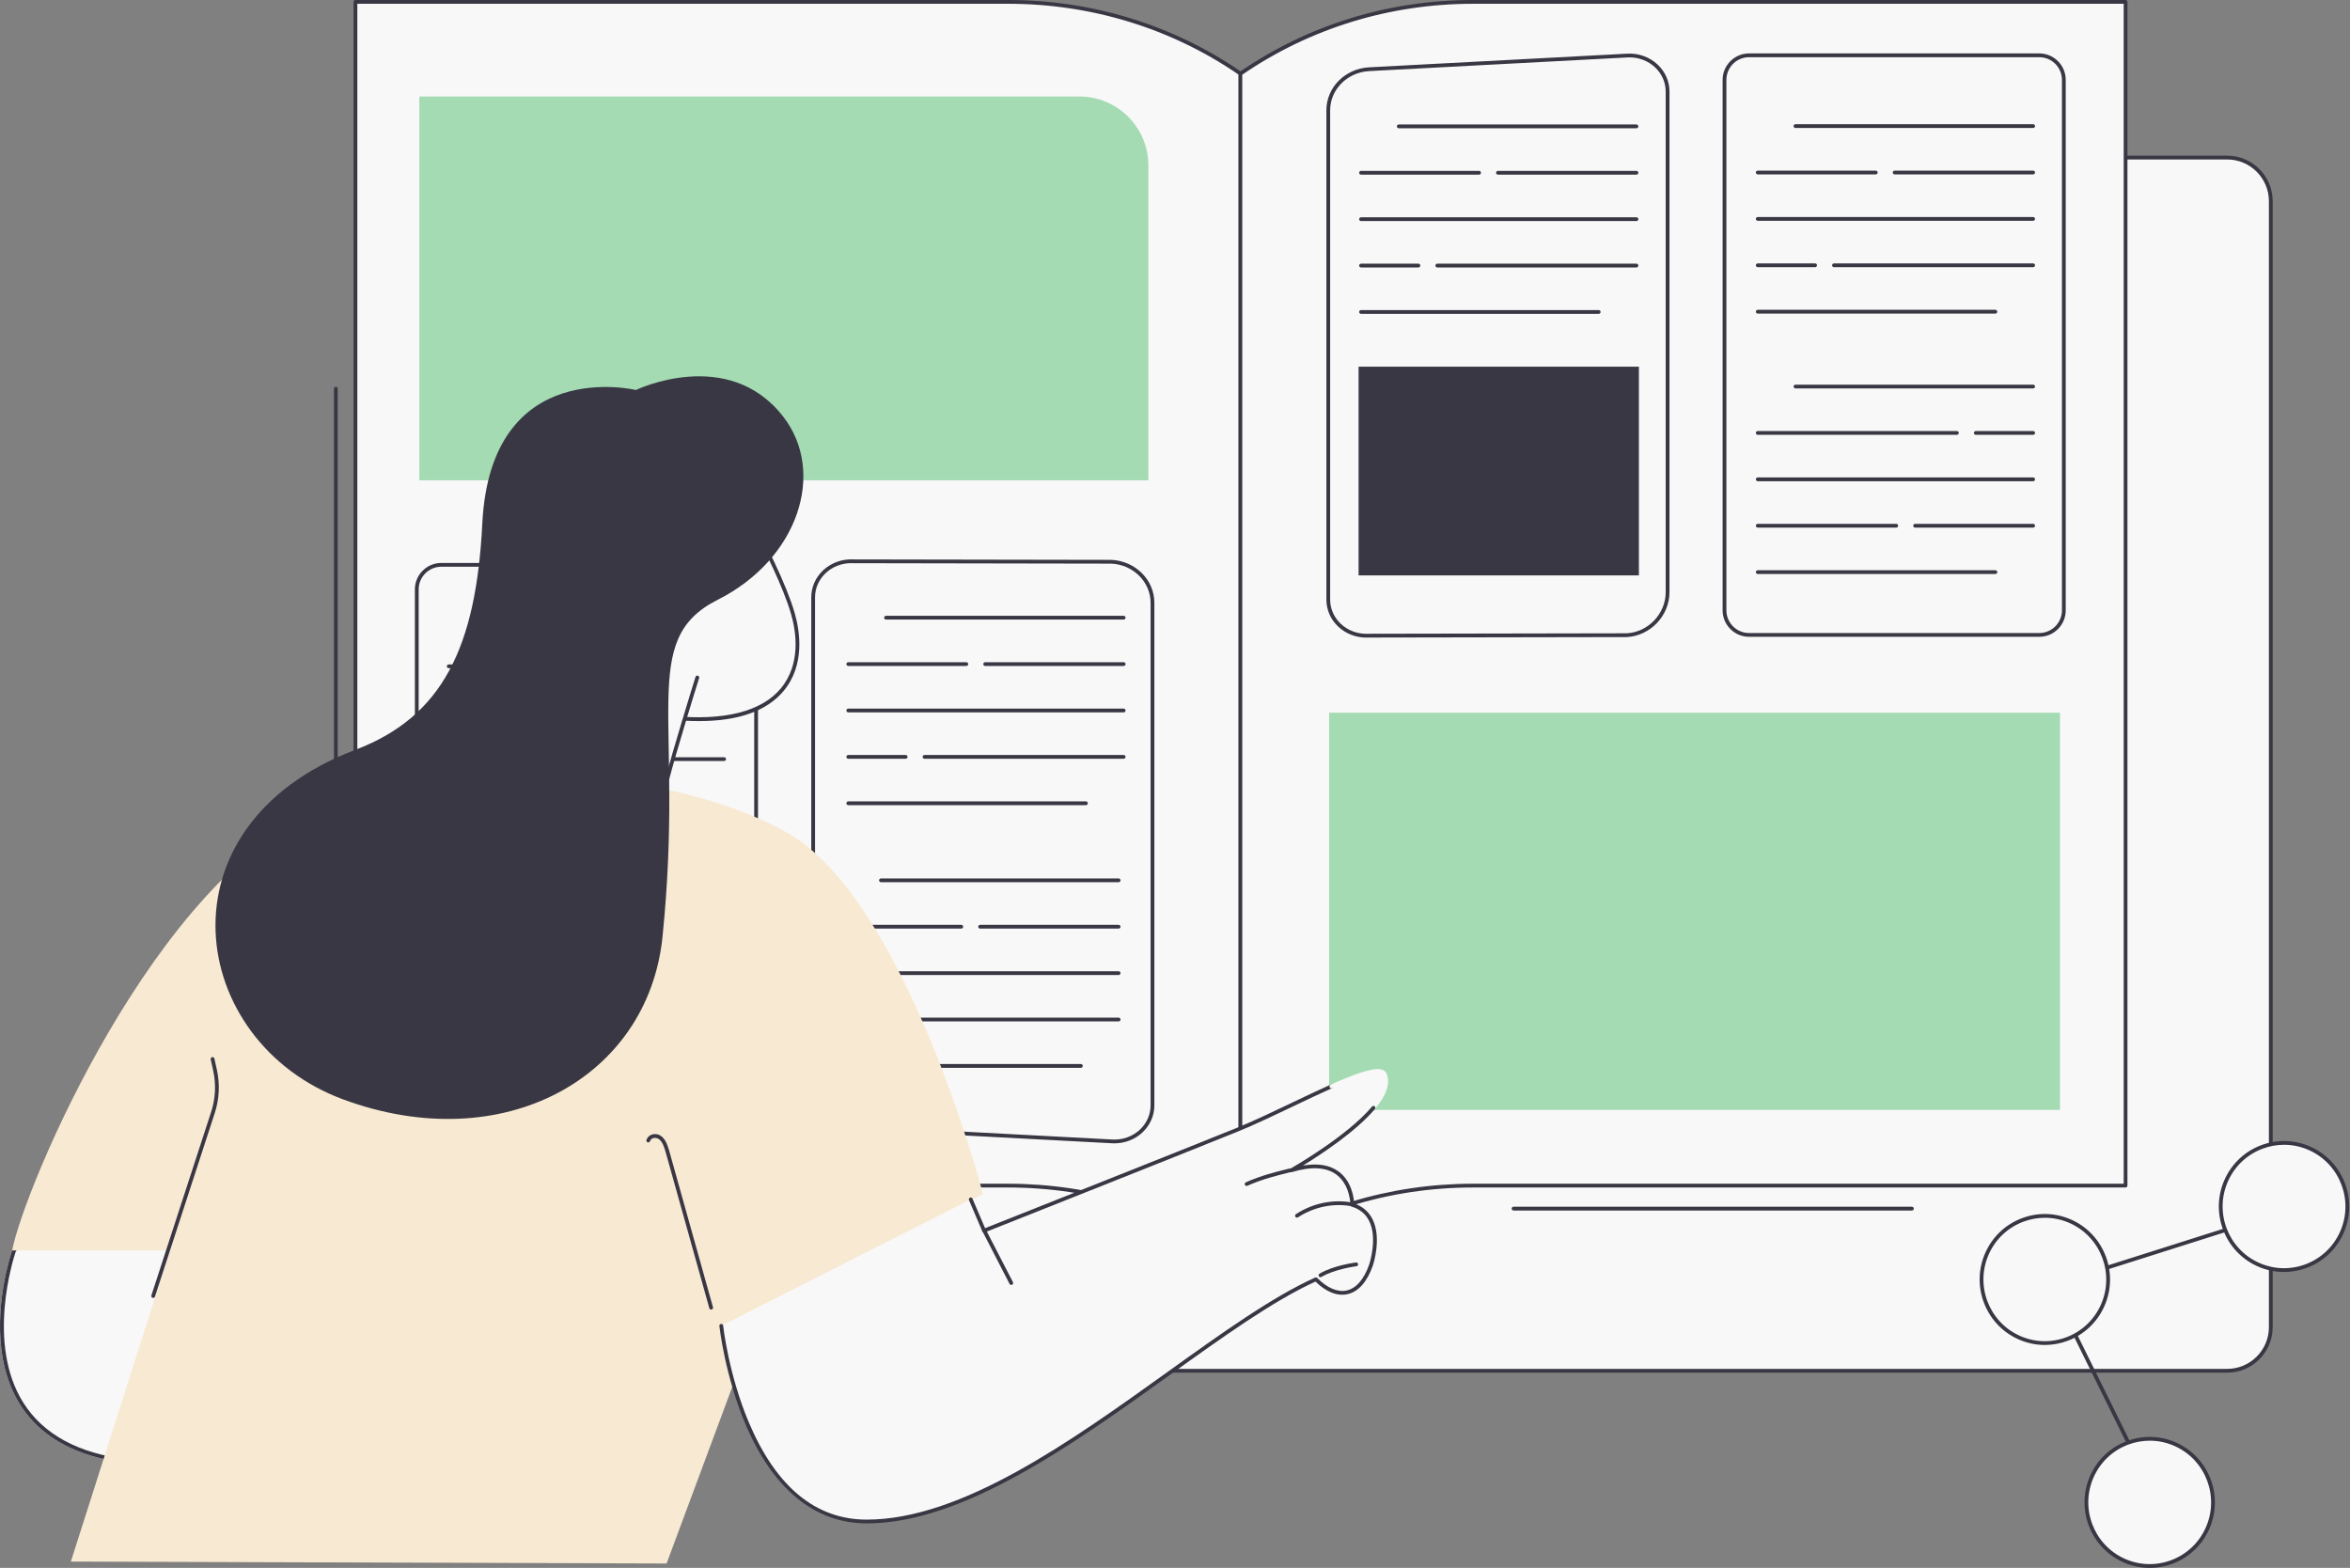 <svg width="2743" height="1830" viewBox="0 0 2743 1830" fill="none" xmlns="http://www.w3.org/2000/svg">
<rect x="0" y="0" width="2743" height="1830" fill="#808080" stroke="none"/>
<g clip-path="url(#clip0_1532_11593)">
<path d="M2599.66 183.93H548.27C520.159 183.93 497.37 206.719 497.37 234.83V1549.03C497.37 1577.14 520.159 1599.93 548.27 1599.93H2599.66C2627.77 1599.93 2650.56 1577.14 2650.56 1549.03V234.83C2650.56 206.719 2627.77 183.93 2599.66 183.93Z" fill="#F8F8F8"/>
<path d="M2599.66 1602.13H548.27C518.99 1602.13 495.16 1578.31 495.16 1549.02V234.83C495.16 205.55 518.98 181.72 548.27 181.72H2599.65C2628.93 181.72 2652.76 205.54 2652.76 234.83V1549.02C2652.76 1578.3 2628.94 1602.13 2599.65 1602.13H2599.66ZM548.27 186.13C521.42 186.13 499.57 207.98 499.57 234.83V1549.02C499.57 1575.87 521.42 1597.72 548.27 1597.72H2599.65C2626.51 1597.72 2648.35 1575.87 2648.35 1549.02V234.83C2648.35 207.98 2626.5 186.13 2599.65 186.13H548.27Z" fill="#383743"/>
<path d="M1448.12 1467.62C1369.12 1413.14 1274.04 1383.81 1176.47 1383.81H414.891V2.2H1176.47C1274.04 2.2 1369.12 31.53 1448.12 86.01V1467.62Z" fill="#F8F8F8"/>
<path d="M1448.12 1469.82C1447.68 1469.82 1447.24 1469.69 1446.87 1469.43C1367.73 1414.86 1274.23 1386.01 1176.47 1386.01H414.89C413.67 1386.01 412.69 1385.02 412.69 1383.81V2.2C412.69 0.98 413.68 0 414.89 0H1176.47C1275.12 0 1369.49 29.12 1449.37 84.2C1449.97 84.61 1450.32 85.29 1450.32 86.01V1467.62C1450.32 1468.44 1449.87 1469.19 1449.14 1469.57C1448.82 1469.74 1448.47 1469.82 1448.12 1469.82ZM417.09 1381.61H1176.47C1273.71 1381.61 1366.78 1409.89 1445.92 1463.45V87.17C1366.98 33.02 1273.83 4.4 1176.47 4.4H417.09V1381.6V1381.61Z" fill="#383743"/>
<path d="M1447.81 1467.62C1526.81 1413.14 1621.89 1383.81 1719.46 1383.81H2481.04V2.2H1719.46C1621.89 2.2 1526.81 31.53 1447.81 86.01V1467.62Z" fill="#F8F8F8"/>
<path d="M1447.81 1469.82C1447.46 1469.82 1447.11 1469.74 1446.79 1469.57C1446.07 1469.19 1445.61 1468.44 1445.61 1467.62V86.01C1445.61 85.29 1445.97 84.61 1446.56 84.2C1526.45 29.12 1620.81 0 1719.46 0H2481.04C2482.26 0 2483.24 0.99 2483.24 2.2V1383.81C2483.24 1385.03 2482.25 1386.01 2481.04 1386.01H1719.46C1621.71 1386.01 1528.2 1414.86 1449.06 1469.43C1448.69 1469.69 1448.25 1469.82 1447.81 1469.82ZM1450.02 87.17V1463.44C1529.16 1409.88 1622.23 1381.6 1719.47 1381.6H2478.85V4.41H1719.47C1622.11 4.41 1528.96 33.03 1450.02 87.18V87.17Z" fill="#383743"/>
<path d="M2231.66 1412.87H1766.7C1765.48 1412.87 1764.5 1411.88 1764.5 1410.67C1764.5 1409.46 1765.49 1408.47 1766.7 1408.47H2231.66C2232.88 1408.47 2233.86 1409.46 2233.86 1410.67C2233.86 1411.88 2232.87 1412.87 2231.66 1412.87Z" fill="#383743"/>
<path d="M392.02 945.28C390.8 945.28 389.82 944.29 389.82 943.08V453.65C389.82 452.43 390.81 451.45 392.02 451.45C393.23 451.45 394.22 452.44 394.22 453.65V943.08C394.22 944.3 393.23 945.28 392.02 945.28Z" fill="#383743"/>
<path d="M853.881 659.27H515.131C499.302 659.27 486.471 672.102 486.471 687.93V1285.08C486.471 1300.91 499.302 1313.74 515.131 1313.74H853.881C869.709 1313.74 882.541 1300.91 882.541 1285.08V687.93C882.541 672.102 869.709 659.27 853.881 659.27Z" fill="#F8F8F8"/>
<path d="M853.891 1315.94H515.131C498.121 1315.94 484.271 1302.1 484.271 1285.08V687.92C484.271 670.91 498.111 657.06 515.131 657.06H853.891C870.901 657.06 884.751 670.9 884.751 687.92V1285.08C884.751 1302.09 870.911 1315.94 853.891 1315.94ZM515.131 661.47C500.541 661.47 488.681 673.34 488.681 687.92V1285.08C488.681 1299.67 500.551 1311.53 515.131 1311.53H853.891C868.481 1311.53 880.341 1299.66 880.341 1285.08V687.92C880.341 673.33 868.471 661.47 853.891 661.47H515.131Z" fill="#383743"/>
<path d="M1298.42 1332.21L996.821 1316.26C970.071 1314.85 949.141 1293.8 949.141 1268.31V697.25C949.141 673.04 970.521 653.8 995.931 655.14L1297.53 655.68C1324.28 657.09 1345.21 678.14 1345.21 703.63V1290.11C1345.21 1314.32 1323.83 1333.56 1298.42 1332.22V1332.21Z" fill="#F8F8F8"/>
<path d="M1300.87 1334.48C1300.02 1334.48 1299.16 1334.46 1298.3 1334.41L996.7 1318.46C968.79 1316.98 946.94 1294.96 946.94 1268.31V697.25C946.94 685.35 951.81 674.18 960.65 665.79C969.99 656.93 982.87 652.25 996.05 652.94L1297.54 653.47C1325.55 654.95 1347.41 676.98 1347.41 703.62V1290.1C1347.41 1302 1342.54 1313.17 1333.7 1321.56C1324.97 1329.84 1313.12 1334.48 1300.87 1334.48ZM993.56 657.28C982.34 657.28 971.6 661.48 963.68 668.99C955.72 676.54 951.34 686.57 951.34 697.25V1268.31C951.34 1292.61 971.37 1312.71 996.93 1314.06L1298.53 1330.01C1310.51 1330.67 1322.2 1326.4 1330.67 1318.36C1338.63 1310.81 1343.01 1300.78 1343.01 1290.1V703.62C1343.01 679.32 1322.98 659.22 1297.42 657.87L995.93 657.34C995.14 657.3 994.35 657.28 993.56 657.28Z" fill="#383743"/>
<path d="M2041.57 741.05H2380.32C2396.15 741.05 2408.98 728.219 2408.98 712.39V93.22C2408.98 77.391 2396.15 64.56 2380.32 64.56H2041.57C2025.74 64.56 2012.91 77.391 2012.91 93.22V712.39C2012.91 728.219 2025.74 741.05 2041.57 741.05Z" fill="#F8F8F8"/>
<path d="M2380.32 743.25H2041.56C2024.55 743.25 2010.7 729.41 2010.7 712.39V93.21C2010.7 76.2 2024.54 62.35 2041.56 62.35H2380.32C2397.33 62.35 2411.18 76.19 2411.18 93.21V712.39C2411.18 729.4 2397.34 743.25 2380.32 743.25ZM2041.56 66.76C2026.97 66.76 2015.11 78.63 2015.11 93.21V712.39C2015.11 726.98 2026.98 738.84 2041.56 738.84H2380.32C2394.91 738.84 2406.77 726.97 2406.77 712.39V93.21C2406.77 78.62 2394.9 66.76 2380.32 66.76H2041.56Z" fill="#383743"/>
<path d="M1597.19 741.91L1898.79 741.37C1925.54 739.96 1946.47 716.71 1946.47 691.22V106.94C1946.47 82.73 1925.09 63.49 1899.68 64.83L1598.08 80.78C1571.33 82.19 1550.4 103.24 1550.4 128.73V699.79C1550.4 724 1571.78 743.24 1597.19 741.9V741.91Z" fill="#F8F8F8"/>
<path d="M1594.74 744.17C1582.49 744.17 1570.64 739.54 1561.91 731.25C1553.07 722.86 1548.2 711.69 1548.2 699.79V128.73C1548.2 102.09 1570.06 80.06 1597.96 78.58L1899.56 62.63C1912.69 61.92 1925.62 66.62 1934.96 75.48C1943.8 83.87 1948.67 95.04 1948.67 106.94V691.22C1948.67 718.63 1926.35 742.12 1898.91 743.57L1597.25 744.11C1596.41 744.15 1595.58 744.17 1594.74 744.17ZM1902.13 66.97C1901.35 66.97 1900.57 66.99 1899.79 67.03L1598.19 82.98C1572.63 84.33 1552.6 104.43 1552.6 128.73V699.79C1552.6 710.47 1556.98 720.5 1564.94 728.05C1573.41 736.08 1585.15 740.35 1597.08 739.7C1597.12 739.7 1597.16 739.7 1597.19 739.7L1898.79 739.16C1923.82 737.83 1944.27 716.32 1944.27 691.21V106.94C1944.27 96.26 1939.89 86.22 1931.93 78.68C1924.01 71.17 1913.26 66.97 1902.13 66.97Z" fill="#383743"/>
<path d="M1340.44 560.63H489.471V112.63H1259.84C1304.36 112.63 1340.44 148.72 1340.44 193.23V560.63Z" fill="#A4DBB3"/>
<path d="M1912.98 427.99H1585.79V671.58H1912.98V427.99Z" fill="#383743"/>
<path d="M801.191 942.35H523.791C522.571 942.35 521.591 941.36 521.591 940.15C521.591 938.94 522.581 937.95 523.791 937.95H801.191C802.411 937.95 803.391 938.94 803.391 940.15C803.391 941.36 802.401 942.35 801.191 942.35Z" fill="#383743"/>
<path d="M685.44 888.2H523.78C522.56 888.2 521.58 887.21 521.58 886C521.58 884.79 522.57 883.8 523.78 883.8H685.44C686.66 883.8 687.64 884.79 687.64 886C687.64 887.21 686.65 888.2 685.44 888.2Z" fill="#383743"/>
<path d="M845.231 888.2H707.461C706.241 888.2 705.261 887.21 705.261 886C705.261 884.79 706.251 883.8 707.461 883.8H845.231C846.451 883.8 847.431 884.79 847.431 886C847.431 887.21 846.441 888.2 845.231 888.2Z" fill="#383743"/>
<path d="M845.23 834.04H523.78C522.56 834.04 521.58 833.05 521.58 831.84C521.58 830.63 522.57 829.64 523.78 829.64H845.23C846.45 829.64 847.43 830.63 847.43 831.84C847.43 833.05 846.44 834.04 845.23 834.04Z" fill="#383743"/>
<path d="M756.24 779.89H523.78C522.56 779.89 521.58 778.9 521.58 777.69C521.58 776.48 522.57 775.49 523.78 775.49H756.24C757.46 775.49 758.44 776.48 758.44 777.69C758.44 778.9 757.45 779.89 756.24 779.89Z" fill="#383743"/>
<path d="M845.231 779.89H778.261C777.041 779.89 776.061 778.9 776.061 777.69C776.061 776.48 777.051 775.49 778.261 775.49H845.231C846.451 775.49 847.431 776.48 847.431 777.69C847.431 778.9 846.441 779.89 845.231 779.89Z" fill="#383743"/>
<path d="M845.231 725.74H567.831C566.611 725.74 565.631 724.75 565.631 723.54C565.631 722.33 566.621 721.34 567.831 721.34H845.231C846.451 721.34 847.431 722.33 847.431 723.54C847.431 724.75 846.441 725.74 845.231 725.74Z" fill="#383743"/>
<path d="M845.401 1029.7H568.001C566.781 1029.7 565.801 1028.71 565.801 1027.5C565.801 1026.29 566.791 1025.3 568.001 1025.3H845.401C846.621 1025.3 847.601 1026.29 847.601 1027.5C847.601 1028.71 846.611 1029.7 845.401 1029.7Z" fill="#383743"/>
<path d="M845.4 1083.85H683.74C682.52 1083.85 681.54 1082.86 681.54 1081.65C681.54 1080.44 682.53 1079.45 683.74 1079.45H845.4C846.62 1079.45 847.6 1080.44 847.6 1081.65C847.6 1082.86 846.61 1083.85 845.4 1083.85Z" fill="#383743"/>
<path d="M661.71 1083.85H523.95C522.73 1083.85 521.75 1082.86 521.75 1081.65C521.75 1080.44 522.74 1079.45 523.95 1079.45H661.71C662.93 1079.45 663.91 1080.44 663.91 1081.65C663.91 1082.86 662.92 1083.85 661.71 1083.85Z" fill="#383743"/>
<path d="M845.4 1138.01H523.95C522.73 1138.01 521.75 1137.02 521.75 1135.81C521.75 1134.6 522.74 1133.61 523.95 1133.61H845.4C846.62 1133.61 847.6 1134.6 847.6 1135.81C847.6 1137.02 846.61 1138.01 845.4 1138.01Z" fill="#383743"/>
<path d="M845.4 1192.16H612.94C611.72 1192.16 610.74 1191.17 610.74 1189.96C610.74 1188.75 611.73 1187.76 612.94 1187.76H845.4C846.62 1187.76 847.6 1188.75 847.6 1189.96C847.6 1191.17 846.61 1192.16 845.4 1192.16Z" fill="#383743"/>
<path d="M590.92 1192.16H523.95C522.73 1192.16 521.75 1191.17 521.75 1189.96C521.75 1188.75 522.74 1187.76 523.95 1187.76H590.92C592.14 1187.76 593.12 1188.75 593.12 1189.96C593.12 1191.17 592.13 1192.16 590.92 1192.16Z" fill="#383743"/>
<path d="M801.35 1246.31H523.95C522.73 1246.31 521.75 1245.32 521.75 1244.11C521.75 1242.9 522.74 1241.91 523.95 1241.91H801.35C802.57 1241.91 803.55 1242.9 803.55 1244.11C803.55 1245.32 802.56 1246.31 801.35 1246.31Z" fill="#383743"/>
<path d="M1305.7 1029.7H1028.3C1027.08 1029.7 1026.1 1028.71 1026.1 1027.5C1026.1 1026.29 1027.09 1025.3 1028.3 1025.3H1305.7C1306.92 1025.3 1307.9 1026.29 1307.9 1027.5C1307.9 1028.71 1306.91 1029.7 1305.7 1029.7Z" fill="#383743"/>
<path d="M1305.7 1083.85H1144.04C1142.82 1083.85 1141.84 1082.86 1141.84 1081.65C1141.84 1080.44 1142.83 1079.45 1144.04 1079.45H1305.7C1306.92 1079.45 1307.9 1080.44 1307.9 1081.65C1307.9 1082.86 1306.91 1083.85 1305.7 1083.85Z" fill="#383743"/>
<path d="M1122.02 1083.85H984.261C983.041 1083.85 982.061 1082.86 982.061 1081.65C982.061 1080.44 983.051 1079.45 984.261 1079.45H1122.02C1123.24 1079.45 1124.22 1080.44 1124.22 1081.65C1124.22 1082.86 1123.23 1083.85 1122.02 1083.85Z" fill="#383743"/>
<path d="M1305.7 1138.01H984.251C983.031 1138.01 982.051 1137.02 982.051 1135.81C982.051 1134.6 983.041 1133.61 984.251 1133.61H1305.7C1306.92 1133.61 1307.9 1134.6 1307.9 1135.81C1307.9 1137.02 1306.91 1138.01 1305.7 1138.01Z" fill="#383743"/>
<path d="M1305.7 1192.16H1073.24C1072.02 1192.16 1071.04 1191.17 1071.04 1189.96C1071.04 1188.75 1072.03 1187.76 1073.24 1187.76H1305.7C1306.92 1187.76 1307.9 1188.75 1307.9 1189.96C1307.9 1191.17 1306.91 1192.16 1305.7 1192.16Z" fill="#383743"/>
<path d="M1051.22 1192.16H984.251C983.031 1192.16 982.051 1191.17 982.051 1189.96C982.051 1188.75 983.041 1187.76 984.251 1187.76H1051.22C1052.44 1187.76 1053.42 1188.75 1053.42 1189.96C1053.42 1191.17 1052.43 1192.16 1051.22 1192.16Z" fill="#383743"/>
<path d="M1261.66 1246.31H984.261C983.041 1246.31 982.061 1245.32 982.061 1244.11C982.061 1242.9 983.051 1241.91 984.261 1241.91H1261.66C1262.88 1241.91 1263.86 1242.9 1263.86 1244.11C1263.86 1245.32 1262.87 1246.31 1261.66 1246.31Z" fill="#383743"/>
<path d="M2373.15 149.39H2095.75C2094.53 149.39 2093.55 148.4 2093.55 147.19C2093.55 145.98 2094.54 144.99 2095.75 144.99H2373.15C2374.37 144.99 2375.35 145.98 2375.35 147.19C2375.35 148.4 2374.36 149.39 2373.15 149.39Z" fill="#383743"/>
<path d="M2373.15 203.55H2211.49C2210.27 203.55 2209.29 202.56 2209.29 201.35C2209.29 200.14 2210.28 199.15 2211.49 199.15H2373.15C2374.37 199.15 2375.35 200.14 2375.35 201.35C2375.35 202.56 2374.36 203.55 2373.15 203.55Z" fill="#383743"/>
<path d="M2189.46 203.55H2051.7C2050.48 203.55 2049.5 202.56 2049.5 201.35C2049.5 200.14 2050.49 199.15 2051.7 199.15H2189.46C2190.68 199.15 2191.66 200.14 2191.66 201.35C2191.66 202.56 2190.67 203.55 2189.46 203.55Z" fill="#383743"/>
<path d="M2373.15 257.7H2051.7C2050.48 257.7 2049.5 256.71 2049.5 255.5C2049.5 254.29 2050.49 253.3 2051.7 253.3H2373.15C2374.37 253.3 2375.35 254.29 2375.35 255.5C2375.35 256.71 2374.36 257.7 2373.15 257.7Z" fill="#383743"/>
<path d="M2373.15 311.85H2140.69C2139.47 311.85 2138.49 310.86 2138.49 309.65C2138.49 308.44 2139.48 307.45 2140.69 307.45H2373.15C2374.37 307.45 2375.35 308.44 2375.35 309.65C2375.35 310.86 2374.36 311.85 2373.15 311.85Z" fill="#383743"/>
<path d="M2118.67 311.85H2051.7C2050.48 311.85 2049.5 310.86 2049.5 309.65C2049.5 308.44 2050.49 307.45 2051.7 307.45H2118.67C2119.89 307.45 2120.87 308.44 2120.87 309.65C2120.87 310.86 2119.88 311.85 2118.67 311.85Z" fill="#383743"/>
<path d="M2329.1 366H2051.7C2050.48 366 2049.5 365.01 2049.5 363.8C2049.5 362.59 2050.49 361.6 2051.7 361.6H2329.1C2330.32 361.6 2331.3 362.59 2331.3 363.8C2331.3 365.01 2330.31 366 2329.1 366Z" fill="#383743"/>
<path d="M2329.1 669.97H2051.7C2050.48 669.97 2049.5 668.98 2049.5 667.77C2049.5 666.56 2050.49 665.57 2051.7 665.57H2329.1C2330.32 665.57 2331.3 666.56 2331.3 667.77C2331.3 668.98 2330.31 669.97 2329.1 669.97Z" fill="#383743"/>
<path d="M2213.36 615.81H2051.7C2050.48 615.81 2049.5 614.82 2049.5 613.61C2049.5 612.4 2050.49 611.41 2051.7 611.41H2213.36C2214.58 611.41 2215.56 612.4 2215.56 613.61C2215.56 614.82 2214.57 615.81 2213.36 615.81Z" fill="#383743"/>
<path d="M2373.15 615.81H2235.39C2234.17 615.81 2233.19 614.82 2233.19 613.61C2233.19 612.4 2234.18 611.41 2235.39 611.41H2373.15C2374.37 611.41 2375.35 612.4 2375.35 613.61C2375.35 614.82 2374.36 615.81 2373.15 615.81Z" fill="#383743"/>
<path d="M2373.15 561.66H2051.7C2050.48 561.66 2049.5 560.67 2049.5 559.46C2049.5 558.25 2050.49 557.26 2051.7 557.26H2373.15C2374.37 557.26 2375.35 558.25 2375.35 559.46C2375.35 560.67 2374.36 561.66 2373.15 561.66Z" fill="#383743"/>
<path d="M2284.16 507.51H2051.7C2050.48 507.51 2049.5 506.52 2049.5 505.31C2049.5 504.1 2050.49 503.11 2051.7 503.11H2284.16C2285.38 503.11 2286.36 504.1 2286.36 505.31C2286.36 506.52 2285.37 507.51 2284.16 507.51Z" fill="#383743"/>
<path d="M2373.15 507.51H2306.18C2304.96 507.51 2303.98 506.52 2303.98 505.31C2303.98 504.1 2304.97 503.11 2306.18 503.11H2373.15C2374.37 503.11 2375.35 504.1 2375.35 505.31C2375.35 506.52 2374.36 507.51 2373.15 507.51Z" fill="#383743"/>
<path d="M2373.15 453.36H2095.75C2094.53 453.36 2093.55 452.37 2093.55 451.16C2093.55 449.95 2094.54 448.96 2095.75 448.96H2373.15C2374.37 448.96 2375.35 449.95 2375.35 451.16C2375.35 452.37 2374.36 453.36 2373.15 453.36Z" fill="#383743"/>
<path d="M1311.59 723.15H1034.19C1032.97 723.15 1031.99 722.16 1031.99 720.95C1031.99 719.74 1032.98 718.75 1034.19 718.75H1311.59C1312.81 718.75 1313.79 719.74 1313.79 720.95C1313.79 722.16 1312.8 723.15 1311.59 723.15Z" fill="#383743"/>
<path d="M1311.59 777.31H1149.93C1148.71 777.31 1147.73 776.32 1147.73 775.11C1147.73 773.9 1148.72 772.91 1149.93 772.91H1311.59C1312.81 772.91 1313.79 773.9 1313.79 775.11C1313.79 776.32 1312.8 777.31 1311.59 777.31Z" fill="#383743"/>
<path d="M1127.91 777.31H990.15C988.93 777.31 987.95 776.32 987.95 775.11C987.95 773.9 988.94 772.91 990.15 772.91H1127.91C1129.13 772.91 1130.11 773.9 1130.11 775.11C1130.11 776.32 1129.12 777.31 1127.91 777.31Z" fill="#383743"/>
<path d="M1311.59 831.46H990.14C988.92 831.46 987.94 830.47 987.94 829.26C987.94 828.05 988.93 827.06 990.14 827.06H1311.59C1312.81 827.06 1313.79 828.05 1313.79 829.26C1313.79 830.47 1312.8 831.46 1311.59 831.46Z" fill="#383743"/>
<path d="M1311.59 885.61H1079.13C1077.91 885.61 1076.93 884.62 1076.93 883.41C1076.93 882.2 1077.92 881.21 1079.13 881.21H1311.59C1312.81 881.21 1313.79 882.2 1313.79 883.41C1313.79 884.62 1312.8 885.61 1311.59 885.61Z" fill="#383743"/>
<path d="M1057.11 885.61H990.14C988.92 885.61 987.94 884.62 987.94 883.41C987.94 882.2 988.93 881.21 990.14 881.21H1057.11C1058.33 881.21 1059.31 882.2 1059.31 883.41C1059.31 884.62 1058.32 885.61 1057.11 885.61Z" fill="#383743"/>
<path d="M1267.54 939.76H990.14C988.92 939.76 987.94 938.77 987.94 937.56C987.94 936.35 988.93 935.36 990.14 935.36H1267.54C1268.76 935.36 1269.74 936.35 1269.74 937.56C1269.74 938.77 1268.75 939.76 1267.54 939.76Z" fill="#383743"/>
<path d="M1910.11 149.7H1632.71C1631.49 149.7 1630.51 148.71 1630.51 147.5C1630.51 146.29 1631.5 145.3 1632.71 145.3H1910.11C1911.33 145.3 1912.31 146.29 1912.31 147.5C1912.31 148.71 1911.32 149.7 1910.11 149.7Z" fill="#383743"/>
<path d="M1910.11 203.85H1748.45C1747.23 203.85 1746.25 202.86 1746.25 201.65C1746.25 200.44 1747.24 199.45 1748.45 199.45H1910.11C1911.33 199.45 1912.31 200.44 1912.31 201.65C1912.31 202.86 1911.32 203.85 1910.11 203.85Z" fill="#383743"/>
<path d="M1726.42 203.85H1588.65C1587.43 203.85 1586.45 202.86 1586.45 201.65C1586.45 200.44 1587.44 199.45 1588.65 199.45H1726.42C1727.64 199.45 1728.62 200.44 1728.62 201.65C1728.62 202.86 1727.63 203.85 1726.42 203.85Z" fill="#383743"/>
<path d="M1910.11 258.01H1588.66C1587.44 258.01 1586.46 257.02 1586.46 255.81C1586.46 254.6 1587.45 253.61 1588.66 253.61H1910.11C1911.33 253.61 1912.31 254.6 1912.31 255.81C1912.31 257.02 1911.32 258.01 1910.11 258.01Z" fill="#383743"/>
<path d="M1910.11 312.16H1677.65C1676.43 312.16 1675.45 311.17 1675.45 309.96C1675.45 308.75 1676.44 307.76 1677.65 307.76H1910.11C1911.33 307.76 1912.31 308.75 1912.31 309.96C1912.31 311.17 1911.32 312.16 1910.11 312.16Z" fill="#383743"/>
<path d="M1655.63 312.16H1588.66C1587.44 312.16 1586.46 311.17 1586.46 309.96C1586.46 308.75 1587.45 307.76 1588.66 307.76H1655.63C1656.85 307.76 1657.83 308.75 1657.83 309.96C1657.83 311.17 1656.84 312.16 1655.63 312.16Z" fill="#383743"/>
<path d="M1866.06 366.31H1588.66C1587.44 366.31 1586.46 365.32 1586.46 364.11C1586.46 362.9 1587.45 361.91 1588.66 361.91H1866.06C1867.28 361.91 1868.26 362.9 1868.26 364.11C1868.26 365.32 1867.27 366.31 1866.06 366.31Z" fill="#383743"/>
<path d="M2404.47 831.84H1551.42V1295.46H2404.47V831.84Z" fill="#A4DBB3"/>
<path d="M925.441 715.98C905.671 647.88 827.241 520.83 827.241 520.83L820.171 526.32L676.941 637.53C676.941 637.53 626.301 822.14 784.381 837.79C920.921 851.31 943.431 777.94 925.441 715.98Z" fill="#F8F8F8"/>
<path d="M815.93 841.64C805.94 841.64 795.35 841.09 784.16 839.98C741.85 835.79 710.44 819.18 690.79 790.59C649.72 730.83 674.55 637.88 674.81 636.95C674.94 636.49 675.21 636.09 675.58 635.79L825.88 519.09C826.37 518.71 827.02 518.55 827.62 518.66C828.24 518.77 828.78 519.14 829.1 519.67C829.89 520.94 907.92 647.76 927.54 715.36C933.61 736.28 940.02 775.92 914.73 806.36C895.23 829.82 862.07 841.63 815.92 841.63L815.93 841.64ZM678.88 638.81C676.69 647.41 656.37 732.75 694.44 788.11C713.32 815.56 743.65 831.54 784.6 835.59C845.11 841.58 888.95 830.5 911.36 803.55C935.36 774.67 929.16 736.67 923.33 716.59C905.25 654.31 836.89 540.88 826.65 524.08L678.88 638.81Z" fill="#383743"/>
<path d="M769.29 928.76C775.9 925.51 773.86 929.53 775.66 922.36C781.89 897.6 808.33 808.4 813.95 790.75C821.14 768.2 795.37 700.79 779.63 682.49C763.89 664.2 715.78 667.33 707.12 695.92C698.46 724.51 682.24 723.04 668.9 717.57L595.61 914.35C654.91 913.32 700.91 915.39 769.29 928.75V928.76Z" fill="#F8F8F8"/>
<path d="M598.8 903.77C598.53 903.77 598.26 903.72 597.99 903.62C596.86 903.17 596.3 901.9 596.75 900.76L668.45 718.38C668.9 717.25 670.18 716.7 671.31 717.14C672.44 717.59 673 718.86 672.55 720L600.85 902.38C600.51 903.25 599.68 903.78 598.8 903.78V903.77Z" fill="#383743"/>
<path d="M778.85 911.76C778.67 911.76 778.49 911.74 778.31 911.69C777.13 911.39 776.42 910.19 776.71 909.01C783.91 880.55 807 805.31 811.85 790.07C812.22 788.91 813.46 788.27 814.62 788.64C815.78 789.01 816.42 790.25 816.05 791.41C811.2 806.62 788.16 881.72 780.98 910.09C780.73 911.09 779.83 911.75 778.85 911.75V911.76Z" fill="#383743"/>
<path d="M14.16 1459.49C14.16 1459.49 -65.21 1684.4 151.88 1708.11L274.39 1416.84L63.43 1376.72L14.16 1459.49Z" fill="#F8F8F8"/>
<path d="M65.64 1381.62L268.22 1420.14L149.1 1703.35C91.49 1696.41 50.48 1674.14 27.18 1637.12C-16.36 1567.93 15.8 1468.43 18.18 1461.34L65.64 1381.62ZM63.43 1376.72L14.16 1459.49C14.16 1459.49 -65.21 1684.4 151.88 1708.11L274.39 1416.84L63.43 1376.72Z" fill="#383743"/>
<path d="M82.71 1822.63L778.06 1824.87L890.07 1523.78L1147.36 1393.63C1147.36 1393.63 1057.35 1048.74 917.6 971.15C777.85 893.56 527.42 882.4 377.47 943.15C180.05 1023.15 27.94 1387.58 14.16 1459.49H198.54L82.71 1822.63Z" fill="#F8E9D2"/>
<path d="M178.781 1514.89C178.551 1514.89 178.321 1514.86 178.101 1514.78C176.941 1514.4 176.311 1513.16 176.691 1512L246.521 1297.61C251.561 1282.13 252.351 1265.48 248.811 1249.46L245.941 1236.5C245.681 1235.31 246.431 1234.14 247.621 1233.87C248.801 1233.61 249.981 1234.36 250.251 1235.55L253.121 1248.51C256.841 1265.3 256.011 1282.75 250.721 1298.98L180.891 1513.37C180.591 1514.3 179.721 1514.89 178.791 1514.89H178.781Z" fill="#383743"/>
<path d="M830.081 1528.53C829.121 1528.53 828.231 1527.89 827.961 1526.92L777.23 1345.67C775.39 1339.09 773.55 1333.37 769.67 1330.01C767.75 1328.35 764.951 1327.7 762.571 1328.35C761.251 1328.71 759.521 1329.61 758.751 1331.89C758.361 1333.04 757.111 1333.66 755.961 1333.27C754.811 1332.88 754.191 1331.63 754.581 1330.48C755.651 1327.32 758.14 1324.99 761.42 1324.1C765.25 1323.05 769.521 1324.04 772.561 1326.68C777.371 1330.84 779.44 1337.2 781.48 1344.48L832.211 1525.73C832.541 1526.9 831.861 1528.12 830.681 1528.44C830.481 1528.5 830.281 1528.52 830.081 1528.52V1528.53Z" fill="#383743"/>
<path d="M841.9 1547.48C841.9 1547.48 866.38 1775.75 1011.54 1775.85C1184.49 1775.96 1395.36 1556.41 1535.97 1493.19C1560.79 1518.18 1587.22 1514.17 1600.38 1476.35C1600.38 1476.35 1619.78 1418.93 1578.46 1406.28C1578.46 1406.28 1578.87 1344.34 1507.24 1365.97C1507.24 1365.97 1633.82 1294.67 1616.43 1253.81C1608.26 1234.6 1507.24 1293.07 1443.95 1318.7C1376.09 1346.19 1148.65 1436.35 1148.65 1436.35L1133.1 1399.93L841.91 1547.49L841.9 1547.48Z" fill="#F8F8F8"/>
<path d="M1148.64 1438.54C1147.78 1438.54 1146.97 1438.04 1146.61 1437.2L1131.06 1400.78C1130.58 1399.66 1131.1 1398.37 1132.22 1397.89C1133.33 1397.41 1134.63 1397.93 1135.11 1399.05L1149.81 1433.49C1172.44 1424.52 1379.4 1342.45 1443.1 1316.64C1462.5 1308.78 1485.77 1297.68 1508.28 1286.94C1523.4 1279.73 1539.03 1272.27 1553.08 1266C1554.19 1265.5 1555.49 1266 1555.99 1267.11C1556.49 1268.22 1555.99 1269.52 1554.88 1270.02C1540.88 1276.27 1525.27 1283.72 1510.18 1290.92C1487.62 1301.69 1464.29 1312.82 1444.76 1320.73C1377.67 1347.91 1151.72 1437.48 1149.44 1438.38C1149.18 1438.49 1148.9 1438.53 1148.63 1438.53L1148.64 1438.54Z" fill="#383743"/>
<path d="M1603.16 1295.19C1602.66 1295.19 1602.16 1295.02 1601.74 1294.67C1600.81 1293.89 1600.69 1292.5 1601.47 1291.57C1614.08 1276.57 1618.42 1264.15 1614.39 1254.67C1614.03 1253.82 1613.37 1253.24 1612.33 1252.83C1603.33 1249.28 1575.24 1260.96 1554.89 1270.04C1553.78 1270.54 1552.48 1270.04 1551.98 1268.93C1551.48 1267.82 1551.98 1266.52 1553.09 1266.02C1587.5 1250.66 1605.7 1245.5 1613.93 1248.73C1616.09 1249.58 1617.61 1251 1618.44 1252.95C1623.18 1264.08 1618.6 1278.03 1604.84 1294.41C1604.4 1294.93 1603.78 1295.2 1603.15 1295.2L1603.16 1295.19Z" fill="#F8F8F8"/>
<path d="M1011.67 1778.05H1011.53C951.22 1778.01 902.37 1738.05 870.25 1662.49C846.14 1605.77 839.76 1548.29 839.7 1547.71C839.57 1546.5 840.44 1545.41 841.66 1545.29C842.89 1545.17 843.96 1546.04 844.08 1547.25C844.14 1547.82 850.46 1604.73 874.34 1660.86C906.16 1735.67 952.32 1773.61 1011.53 1773.65H1011.66C1122.47 1773.65 1250.34 1681.95 1363.18 1601.03C1425.79 1556.13 1484.93 1513.72 1535.05 1491.18C1535.88 1490.8 1536.87 1490.99 1537.52 1491.64C1549.22 1503.42 1561.47 1508.58 1571.99 1506.19C1583.11 1503.66 1592.2 1493.09 1598.28 1475.63C1598.37 1475.34 1608.39 1445.05 1597.93 1424.67C1593.84 1416.7 1587.07 1411.22 1577.8 1408.38C1576.87 1408.1 1576.24 1407.23 1576.24 1406.26C1576.24 1406.03 1576.16 1383.1 1560.02 1371.05C1548.16 1362.2 1530.61 1361.2 1507.86 1368.07C1506.78 1368.4 1505.64 1367.86 1505.2 1366.83C1504.76 1365.8 1505.17 1364.6 1506.14 1364.05C1506.79 1363.68 1571.84 1326.82 1601.47 1291.57C1602.25 1290.64 1603.64 1290.52 1604.57 1291.3C1605.5 1292.08 1605.62 1293.47 1604.84 1294.4C1582.74 1320.69 1541.51 1347.73 1520.82 1360.43C1538.28 1357.41 1552.32 1359.79 1562.69 1367.54C1578.17 1379.12 1580.31 1398.84 1580.61 1404.66C1590.29 1407.99 1597.44 1414.04 1601.86 1422.67C1613.17 1444.72 1602.9 1475.74 1602.45 1477.05C1595.84 1496.04 1585.65 1507.6 1572.97 1510.48C1561.07 1513.18 1548.13 1508.12 1535.48 1495.82C1486.05 1518.33 1427.6 1560.25 1365.75 1604.61C1252.38 1685.91 1123.89 1778.06 1011.67 1778.06V1778.05Z" fill="#383743"/>
<path d="M1541.31 1490.74C1540.56 1490.74 1539.83 1490.36 1539.42 1489.67C1538.79 1488.63 1539.13 1487.27 1540.17 1486.65C1556.38 1476.91 1581.69 1473.67 1582.76 1473.54C1583.95 1473.36 1585.07 1474.25 1585.22 1475.45C1585.37 1476.66 1584.51 1477.76 1583.31 1477.91C1583.06 1477.94 1557.84 1481.17 1542.45 1490.43C1542.09 1490.64 1541.7 1490.74 1541.32 1490.74H1541.31Z" fill="#383743"/>
<path d="M1180.37 1499.72C1179.57 1499.72 1178.8 1499.29 1178.41 1498.53L1146.58 1436.76C1146.02 1435.68 1146.45 1434.35 1147.53 1433.79C1148.61 1433.23 1149.94 1433.65 1150.5 1434.74L1182.34 1496.51C1182.9 1497.59 1182.47 1498.92 1181.39 1499.48C1181.07 1499.65 1180.72 1499.73 1180.38 1499.73L1180.37 1499.72Z" fill="#383743"/>
<path d="M1455.07 1384.19C1454.22 1384.19 1453.42 1383.7 1453.05 1382.88C1452.56 1381.77 1453.05 1380.47 1454.17 1379.97C1471.9 1372.11 1488.17 1368.07 1503.9 1364.17L1505.3 1363.82C1506.48 1363.53 1507.67 1364.25 1507.97 1365.43C1508.26 1366.61 1507.54 1367.8 1506.36 1368.1L1504.96 1368.45C1489.41 1372.31 1473.33 1376.3 1455.95 1384C1455.66 1384.13 1455.36 1384.19 1455.06 1384.19H1455.07Z" fill="#383743"/>
<path d="M1513.86 1421.17C1513.14 1421.17 1512.44 1420.82 1512.01 1420.17C1511.35 1419.15 1511.63 1417.79 1512.65 1417.12C1532.78 1403.98 1557.4 1399.17 1580.17 1403.93C1581.36 1404.18 1582.13 1405.34 1581.88 1406.53C1581.63 1407.72 1580.47 1408.49 1579.28 1408.24C1557.63 1403.73 1534.22 1408.31 1515.07 1420.81C1514.7 1421.05 1514.28 1421.17 1513.87 1421.17H1513.86Z" fill="#383743"/>
<path d="M742.2 455.2C742.2 455.2 572.75 414.28 562.95 611.19C555.78 755.18 516.6 836.57 414.77 875.17C180.55 963.96 218.79 1215.94 400.43 1283.14C586.95 1352.14 756.42 1258.19 773.28 1093.56C799.57 836.78 743.79 747.31 837.81 699.99C931.83 652.68 964.48 551.2 914.29 486.41C849.93 403.32 742.21 455.21 742.21 455.21L742.2 455.2Z" fill="#383743"/>
<path d="M2525.16 1768.67C2524.35 1768.67 2523.57 1768.22 2523.18 1767.44L2391.82 1501.33C2391.54 1500.76 2391.52 1500.08 2391.77 1499.49C2392.02 1498.9 2392.52 1498.45 2393.13 1498.25L2697.71 1401.62C2698.88 1401.25 2700.11 1401.9 2700.48 1403.05C2700.85 1404.21 2700.21 1405.45 2699.05 1405.82L2396.92 1501.68L2527.15 1765.49C2527.69 1766.58 2527.24 1767.9 2526.15 1768.44C2525.84 1768.59 2525.5 1768.67 2525.18 1768.67H2525.16Z" fill="#383743"/>
<path d="M2386.82 1567.57C2427.63 1567.57 2460.71 1534.35 2460.71 1493.38C2460.71 1452.41 2427.63 1419.19 2386.82 1419.19C2346.01 1419.19 2312.93 1452.41 2312.93 1493.38C2312.93 1534.35 2346.01 1567.57 2386.82 1567.57Z" fill="#F8F8F8"/>
<path d="M2386.78 1569.81C2376.03 1569.81 2365.32 1567.5 2355.25 1562.89C2317.07 1545.42 2300.17 1500.02 2317.57 1461.7C2326.01 1443.09 2341.18 1428.92 2360.26 1421.79C2379.27 1414.68 2399.91 1415.42 2418.37 1423.87C2456.55 1441.34 2473.45 1486.74 2456.05 1525.07C2447.61 1543.67 2432.44 1557.85 2413.36 1564.98C2404.72 1568.21 2395.73 1569.82 2386.77 1569.82L2386.78 1569.81ZM2386.85 1421.35C2378.41 1421.35 2369.95 1422.87 2361.81 1425.91C2343.83 1432.63 2329.54 1445.99 2321.58 1463.52C2305.18 1499.64 2321.11 1542.43 2357.08 1558.89C2374.47 1566.84 2393.91 1567.55 2411.82 1560.85C2429.8 1554.13 2444.08 1540.77 2452.04 1523.24C2468.44 1487.12 2452.51 1444.33 2416.54 1427.87C2407.06 1423.53 2396.97 1421.35 2386.85 1421.35Z" fill="#383743"/>
<path d="M2509.22 1827.75C2550.03 1827.75 2583.11 1794.53 2583.11 1753.56C2583.11 1712.59 2550.03 1679.37 2509.22 1679.37C2468.41 1679.37 2435.33 1712.59 2435.33 1753.56C2435.33 1794.53 2468.41 1827.75 2509.22 1827.75Z" fill="#F8F8F8"/>
<path d="M2509.18 1830C2498.43 1830 2487.72 1827.69 2477.65 1823.08C2439.47 1805.61 2422.57 1760.21 2439.97 1721.89C2448.41 1703.28 2463.58 1689.11 2482.66 1681.98C2501.67 1674.87 2522.31 1675.61 2540.77 1684.06C2578.95 1701.53 2595.85 1746.93 2578.45 1785.26C2570.01 1803.86 2554.84 1818.04 2535.76 1825.17C2527.12 1828.4 2518.13 1830.01 2509.17 1830.01L2509.18 1830ZM2509.25 1681.53C2500.81 1681.53 2492.35 1683.05 2484.21 1686.09C2466.23 1692.81 2451.94 1706.17 2443.98 1723.7C2427.58 1759.82 2443.51 1802.61 2479.48 1819.07C2496.87 1827.03 2516.31 1827.73 2534.22 1821.03C2552.2 1814.31 2566.48 1800.95 2574.44 1783.42C2590.84 1747.3 2574.91 1704.51 2538.94 1688.05C2529.46 1683.71 2519.37 1681.53 2509.25 1681.53Z" fill="#383743"/>
<path d="M2666 1482.38C2706.81 1482.38 2739.89 1449.16 2739.89 1408.19C2739.89 1367.22 2706.81 1334 2666 1334C2625.19 1334 2592.11 1367.22 2592.11 1408.19C2592.11 1449.16 2625.19 1482.38 2666 1482.38Z" fill="#F8F8F8"/>
<path d="M2665.96 1484.63C2655.21 1484.63 2644.5 1482.32 2634.43 1477.71C2596.26 1460.24 2579.35 1414.84 2596.75 1376.52C2605.19 1357.92 2620.36 1343.74 2639.44 1336.61C2658.45 1329.51 2679.09 1330.24 2697.55 1338.69C2735.72 1356.16 2752.63 1401.56 2735.23 1439.88C2726.79 1458.48 2711.62 1472.66 2692.54 1479.79C2683.9 1483.02 2674.91 1484.63 2665.95 1484.63H2665.96ZM2666.03 1336.16C2657.59 1336.16 2649.13 1337.68 2640.99 1340.72C2623.01 1347.44 2608.72 1360.8 2600.77 1378.33C2584.37 1414.45 2600.3 1457.24 2636.27 1473.7C2653.66 1481.65 2673.1 1482.35 2691.01 1475.66C2708.99 1468.94 2723.28 1455.58 2731.23 1438.05C2747.63 1401.93 2731.7 1359.14 2695.73 1342.68C2686.25 1338.34 2676.15 1336.16 2666.03 1336.16Z" fill="#383743"/>
</g>
<defs>
<clipPath id="clip0_1532_11593">
<rect width="2742.09" height="1830" fill="white"/>
</clipPath>
</defs>
</svg>

